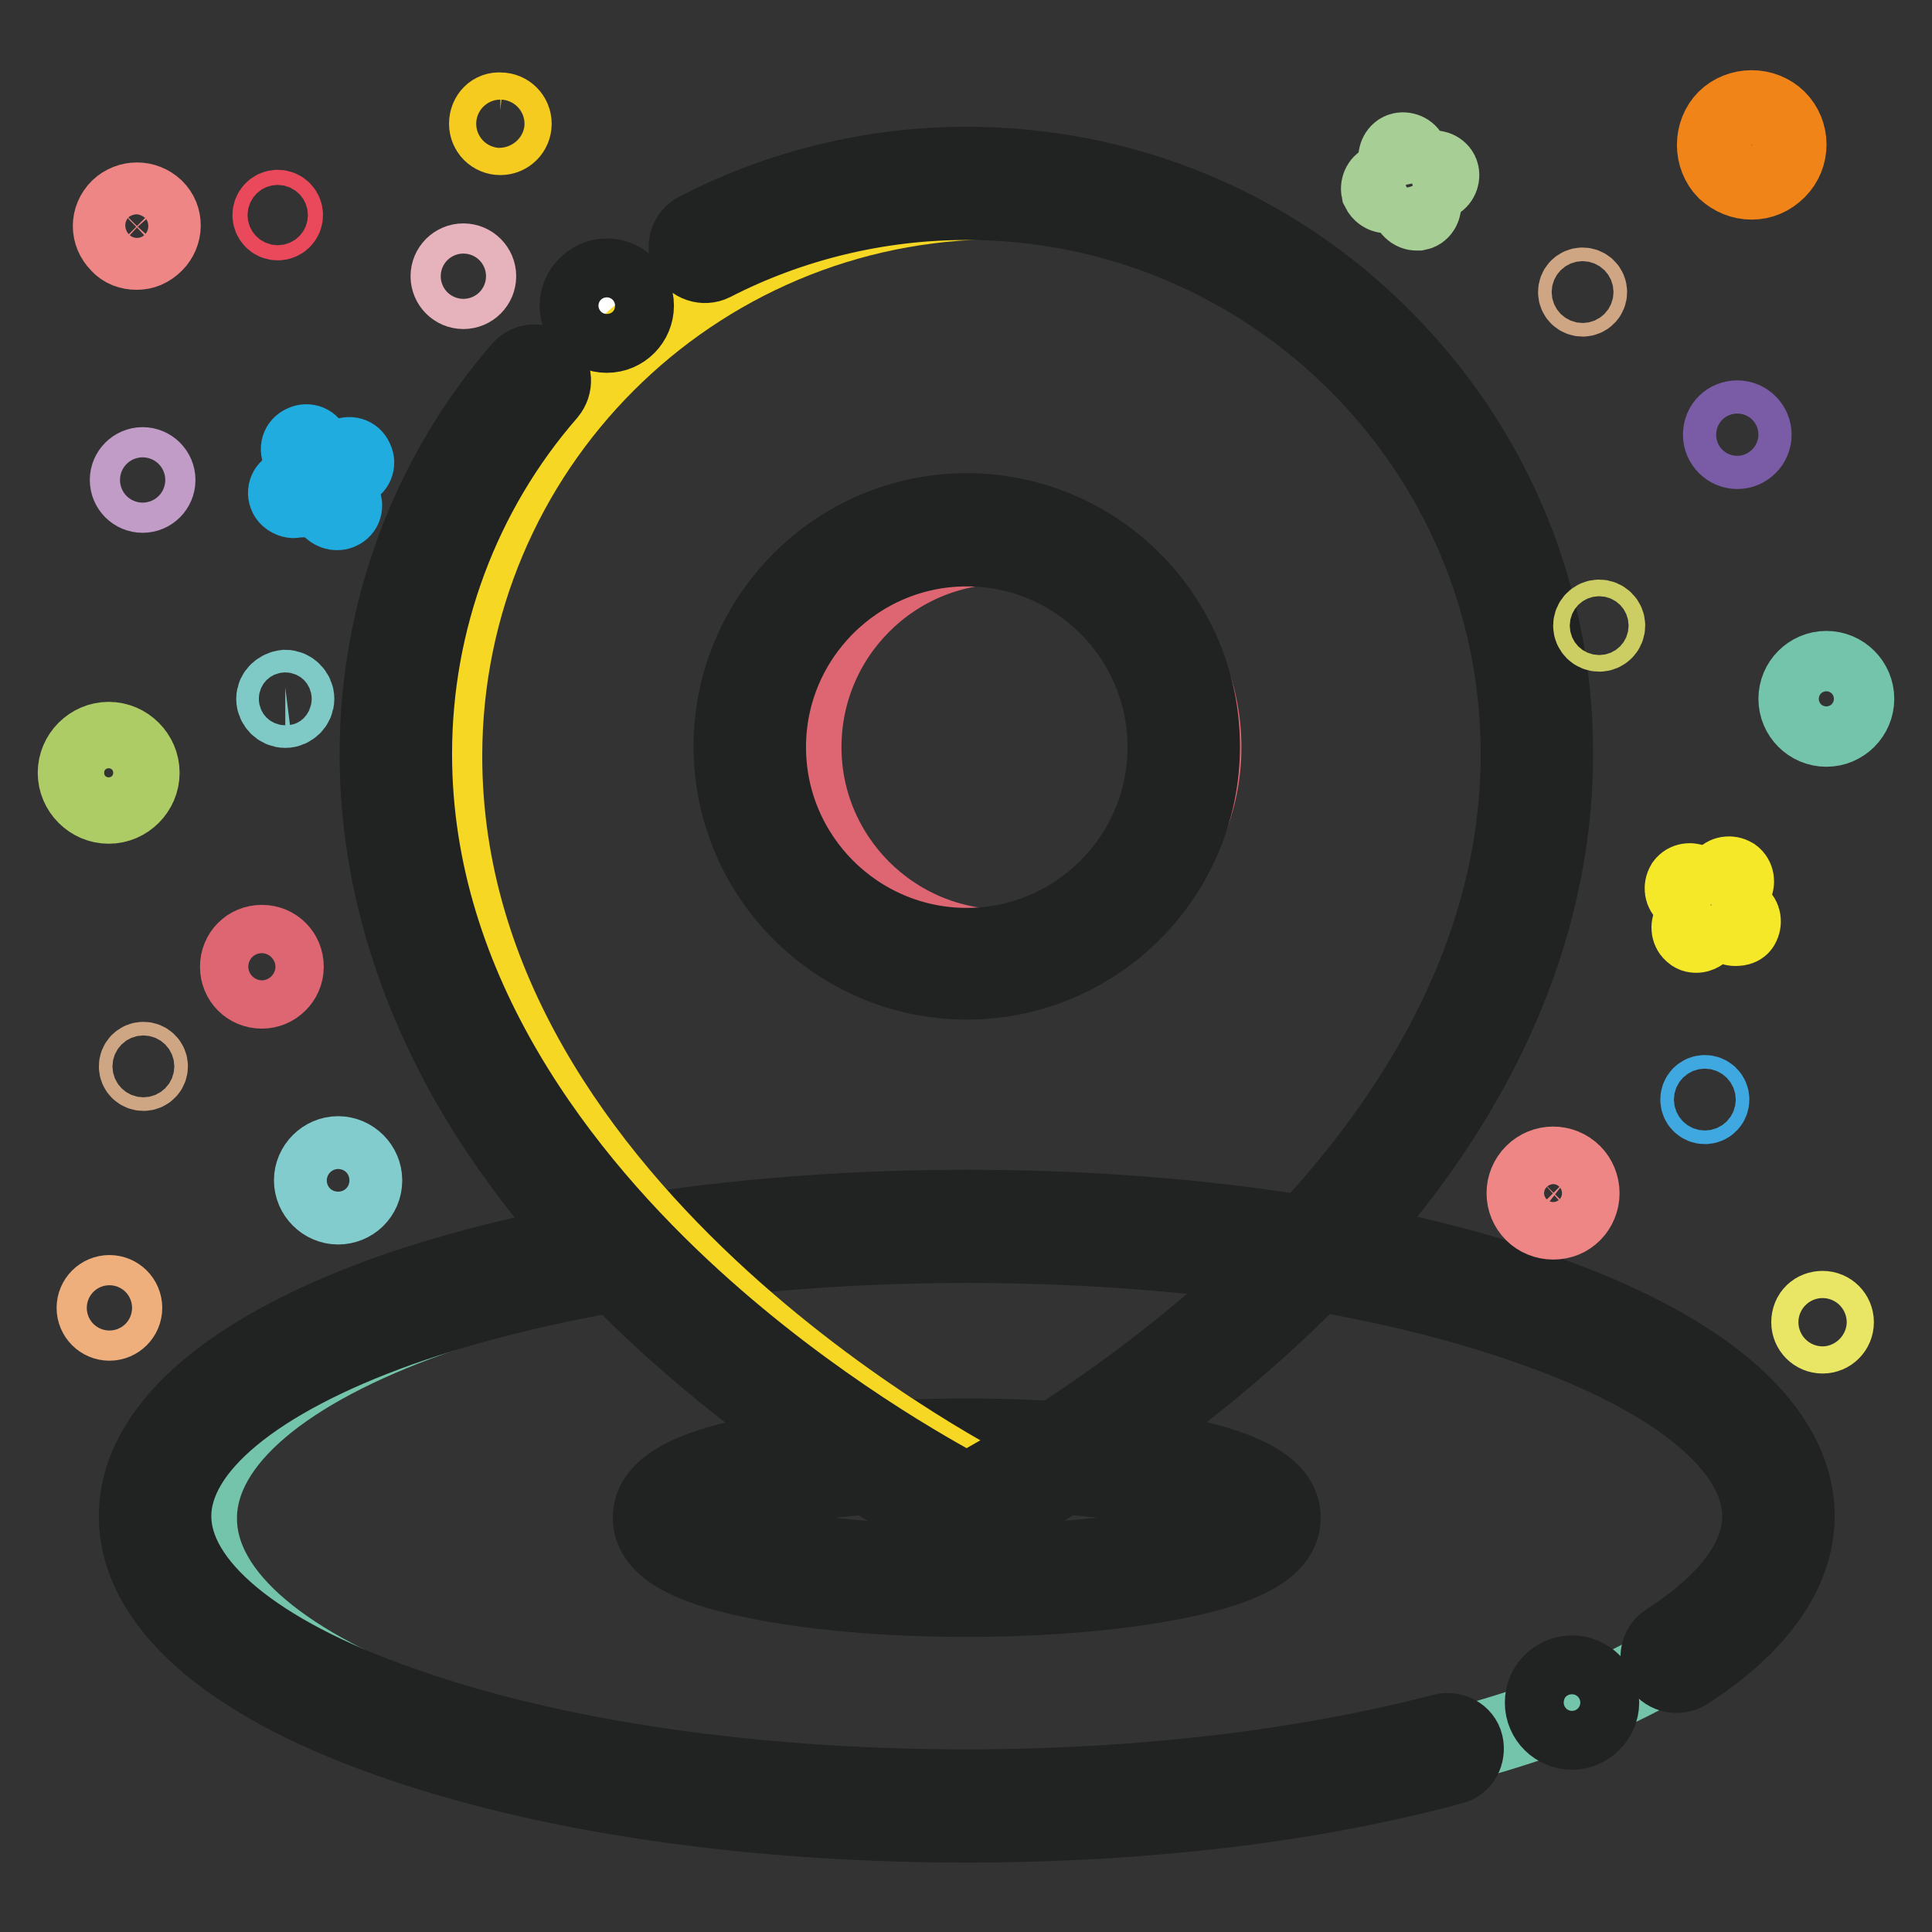 <?xml version="1.0" encoding="utf-8"?>
<!-- Svg Vector Icons : http://www.onlinewebfonts.com/icon -->
<!DOCTYPE svg PUBLIC "-//W3C//DTD SVG 1.1//EN" "http://www.w3.org/Graphics/SVG/1.1/DTD/svg11.dtd">
<svg version="1.1" xmlns="http://www.w3.org/2000/svg" xmlns:xlink="http://www.w3.org/1999/xlink" x="0px" y="0px" viewBox="0 0 256 256" enable-background="new 0 0 256 256" xml:space="preserve">
<rect x="0" y="0" width="256" height="256" fill="#333333" stroke="none"/>
<g> <path stroke-width="10" fill-opacity="0" stroke="#73c4ab"  d="M26.4,201.2c0,20.7,46.8,37.4,104.6,37.4s104.6-16.8,104.6-37.4c0-20.7-46.8-37.4-104.6-37.4 S26.4,180.5,26.4,201.2L26.4,201.2z"/> <path stroke-width="10" fill-opacity="0" stroke="#212222"  d="M128.1,241.8c-29,0-56.3-4-76.9-11.4c-21.4-7.6-33.1-18.1-33.1-29.5s11.8-21.8,33.1-29.5 c20.6-7.3,47.9-11.4,76.9-11.4c29,0,56.3,4,76.9,11.4c21.4,7.6,33.1,18.1,33.1,29.5c0,7.4-5.1,14.6-14.6,20.7 c-1.1,0.7-2.7,0.4-3.4-0.7s-0.4-2.7,0.7-3.4c5.6-3.6,12.4-9.4,12.4-16.6c0-9-10.9-18.1-29.9-24.8c-20-7.2-46.7-11.1-75.2-11.1 c-28.4,0-55.2,4-75.2,11.1c-19,6.8-29.9,15.8-29.9,24.8s10.9,18.1,29.9,24.8c20.1,7.2,46.8,11.1,75.2,11.1 c22.9,0,44.8-2.6,63.1-7.4c1.3-0.3,2.7,0.4,3,1.7c0.3,1.3-0.4,2.7-1.7,3C173.7,239.2,151.4,241.8,128.1,241.8z"/> <path stroke-width="10" fill-opacity="0" stroke="#212222"  d="M204.4,225.6c0,2.2,1.8,3.9,3.9,3.9s3.9-1.8,3.9-3.9c0-2.2-1.8-3.9-3.9-3.9S204.4,223.4,204.4,225.6z"/> <path stroke-width="10" fill-opacity="0" stroke="#ffffff"  d="M128.1,192.7c21.8,0,39.5,3.7,39.5,8.3s-17.7,8.3-39.5,8.3c-21.8,0-39.5-3.7-39.5-8.3 S106.3,192.7,128.1,192.7z"/> <path stroke-width="10" fill-opacity="0" stroke="#212222"  d="M128.1,211.9c-10.7,0-20.8-0.9-28.4-2.5c-9.2-1.9-13.5-4.6-13.5-8.3c0-3.7,4.3-6.4,13.5-8.3 c7.6-1.6,17.7-2.5,28.4-2.5c10.7,0,20.8,0.9,28.4,2.5c9.2,1.9,13.5,4.6,13.5,8.3c0,3.7-4.3,6.4-13.5,8.3 C148.9,211,138.8,211.9,128.1,211.9z M91.2,201.1c0.7,0.7,3.5,2.4,10.9,3.8c7.1,1.4,16.3,2.1,26,2.1s18.9-0.8,26-2.1 c7.4-1.4,10.2-3,10.9-3.8c-0.7-0.7-3.5-2.4-10.9-3.8c-7.1-1.3-16.3-2.1-26-2.1s-18.9,0.8-26,2.1C94.7,198.7,91.9,200.3,91.2,201.1z "/> <path stroke-width="10" fill-opacity="0" stroke="#ffffff"  d="M128,26.7c40.6,0,73.5,32.9,73.5,73.5c0,61.4-73.5,97.7-73.5,97.7s-73.5-36.3-73.5-97.7 C54.5,59.6,87.4,26.7,128,26.7z"/> <path stroke-width="10" fill-opacity="0" stroke="#f5d724"  d="M132.4,26.7c40.6,0,73.5,32.9,73.5,73.5c0,61.4-73.5,97.7-73.5,97.7s-73.5-36.3-73.5-97.7 C58.9,59.6,91.8,26.7,132.4,26.7z"/> <path stroke-width="10" fill-opacity="0" stroke="#212222"  d="M128,203l-1.1-0.5c-0.8-0.4-19.4-9.7-38.4-26.9c-11.2-10.2-20.1-21-26.5-32.2C54.1,129.4,50,114.7,50,99.9 c0-18.8,6.7-36.9,19-51.1c0.9-1,2.4-1.1,3.5-0.2c1,0.9,1.1,2.4,0.2,3.5C61.2,65.3,54.9,82.3,54.9,99.9c0,31.7,20.1,56.7,37,72.1 c15.9,14.5,31.9,23.3,36.2,25.6c4.2-2.3,20.3-11.2,36.2-25.7c16.8-15.4,36.9-40.3,36.9-72c0-40.3-32.8-73.1-73.1-73.1H128 c-11.6,0-23.2,2.8-33.5,8.1c-1.2,0.6-2.7,0.1-3.3-1.1c-0.6-1.2-0.1-2.7,1.1-3.3c11-5.7,23.3-8.7,35.7-8.7h0.1 c20.8,0,40.5,8.1,55.2,22.9C198,59.4,206.1,79,206.1,99.8c0,14.8-4.1,29.5-12.1,43.5c-6.4,11.2-15.3,22-26.5,32.2 c-19,17.3-37.6,26.6-38.4,27L128,203L128,203z"/> <path stroke-width="10" fill-opacity="0" stroke="#ffffff"  d="M101.6,99c0,14.6,11.8,26.5,26.5,26.5c14.6,0,26.5-11.8,26.5-26.5s-11.8-26.5-26.5-26.5 C113.4,72.5,101.6,84.3,101.6,99L101.6,99z"/> <path stroke-width="10" fill-opacity="0" stroke="#de6673"  d="M106.5,99c0,14.6,11.9,26.5,26.5,26.5s26.5-11.9,26.5-26.5S147.6,72.4,133,72.4S106.5,84.3,106.5,99z"/> <path stroke-width="10" fill-opacity="0" stroke="#212222"  d="M128.1,130.1c-17.2,0-31.2-14-31.2-31.2s14-31.2,31.2-31.2s31.2,14,31.2,31.2S145.3,130.1,128.1,130.1z  M128.1,72.7c-14.5,0-26.3,11.8-26.3,26.3s11.8,26.3,26.3,26.3c14.5,0,26.3-11.8,26.3-26.3S142.6,72.7,128.1,72.7z"/> <path stroke-width="10" fill-opacity="0" stroke="#212222"  d="M76.5,40.5c0,2.2,1.8,3.9,3.9,3.9c2.2,0,3.9-1.8,3.9-3.9c0-2.2-1.8-3.9-3.9-3.9 C78.3,36.6,76.5,38.4,76.5,40.5z"/> <path stroke-width="10" fill-opacity="0" stroke="#20acde"  d="M44.6,67.9c-0.3,0-0.7-0.2-0.9-0.5L39.7,60c-0.3-0.5-0.1-1.1,0.4-1.3c0.5-0.3,1.1-0.1,1.3,0.4l4.1,7.4 c0.3,0.5,0.1,1.1-0.4,1.3C44.9,67.9,44.8,67.9,44.6,67.9z"/> <path stroke-width="10" fill-opacity="0" stroke="#20acde"  d="M38.9,66.3c-0.3,0-0.7-0.2-0.9-0.5c-0.3-0.5-0.1-1.1,0.4-1.3l7.4-4.1c0.5-0.3,1.1-0.1,1.3,0.4 c0.3,0.5,0.1,1.1-0.4,1.3l-7.4,4.1C39.2,66.2,39,66.3,38.9,66.3z"/> <path stroke-width="10" fill-opacity="0" stroke="#a7ce95"  d="M187.7,28.2c-0.4,0-0.8-0.3-1-0.7l-1.7-6.4c-0.1-0.5,0.2-1.1,0.7-1.2c0.5-0.1,1.1,0.2,1.2,0.7l1.7,6.4 c0.1,0.5-0.2,1.1-0.7,1.2C187.9,28.2,187.8,28.2,187.7,28.2z"/> <path stroke-width="10" fill-opacity="0" stroke="#a7ce95"  d="M183.7,25.9c-0.4,0-0.8-0.3-1-0.7c-0.1-0.5,0.2-1.1,0.7-1.2l6.4-1.7c0.5-0.1,1.1,0.2,1.2,0.7 c0.1,0.5-0.2,1.1-0.7,1.2l-6.4,1.7C183.9,25.9,183.8,25.9,183.7,25.9z"/> <path stroke-width="10" fill-opacity="0" stroke="#f5e829"  d="M230,123c-0.2,0-0.4,0-0.6-0.2l-6.1-4.3c-0.4-0.3-0.5-0.9-0.2-1.4c0.3-0.4,0.9-0.5,1.4-0.2l6.1,4.4 c0.4,0.3,0.5,0.9,0.2,1.4C230.7,122.9,230.4,123,230,123z"/> <path stroke-width="10" fill-opacity="0" stroke="#f5e829"  d="M224.8,123.9c-0.2,0-0.4,0-0.6-0.2c-0.4-0.3-0.5-0.9-0.2-1.4l4.3-6.1c0.3-0.4,0.9-0.5,1.4-0.2 c0.4,0.3,0.5,0.9,0.2,1.4l-4.4,6.1C225.5,123.7,225.1,123.9,224.8,123.9z"/> <path stroke-width="10" fill-opacity="0" stroke="#de6673"  d="M34.7,131.3c-1.8,0-3.2-1.4-3.2-3.2c0-1.8,1.4-3.2,3.2-3.2c1.8,0,3.2,1.4,3.2,3.2 C37.9,129.9,36.4,131.3,34.7,131.3z M34.7,126.3c-1,0-1.8,0.8-1.8,1.8s0.8,1.8,1.8,1.8c1,0,1.8-0.8,1.8-1.8S35.6,126.3,34.7,126.3z "/> <path stroke-width="10" fill-opacity="0" stroke="#83cccd"  d="M44.8,159.9c-1.9,0-3.5-1.6-3.5-3.5c0-1.9,1.6-3.5,3.5-3.5c1.9,0,3.5,1.6,3.5,3.5 C48.3,158.4,46.7,159.9,44.8,159.9z M44.8,154.2c-1.3,0-2.3,1-2.3,2.3s1,2.3,2.3,2.3c1.3,0,2.3-1,2.3-2.3S46.1,154.2,44.8,154.2z" /> <path stroke-width="10" fill-opacity="0" stroke="#efaf7d"  d="M12.5,173.3c0,1.1,0.9,2,2,2s2-0.9,2-2s-0.9-2-2-2S12.5,172.2,12.5,173.3z"/> <path stroke-width="10" fill-opacity="0" stroke="#73c4ab"  d="M242,96.6c-2.2,0-4-1.8-4-4s1.8-4,4-4c2.2,0,4,1.8,4,4S244.2,96.6,242,96.6z M242,90.1 c-1.3,0-2.4,1.1-2.4,2.4s1.1,2.4,2.4,2.4s2.4-1.1,2.4-2.4S243.3,90.1,242,90.1z"/> <path stroke-width="10" fill-opacity="0" stroke="#cccd63"  d="M210.8,82.9c0,0.6,0.5,1.1,1.1,1.1c0.6,0,1.1-0.5,1.1-1.1s-0.5-1.1-1.1-1.1 C211.3,81.8,210.8,82.3,210.8,82.9z"/> <path stroke-width="10" fill-opacity="0" stroke="#e9495b"  d="M35.8,28.5c0,0.5,0.4,1,1,1c0.5,0,1-0.4,1-1c0-0.5-0.4-1-1-1C36.2,27.5,35.8,28,35.8,28.5z"/> <path stroke-width="10" fill-opacity="0" stroke="#7fcac6"  d="M36.3,92.6c0,0.8,0.7,1.5,1.5,1.5c0.8,0,1.5-0.7,1.5-1.5s-0.7-1.5-1.5-1.5C37,91.2,36.3,91.8,36.3,92.6z"/> <path stroke-width="10" fill-opacity="0" stroke="#ef8686"  d="M18.1,33.4c-0.9,0-1.8-0.3-2.4-1c-1.4-1.4-1.4-3.5,0-4.9l0,0c1.4-1.3,3.5-1.3,4.9,0c0.7,0.7,1,1.5,1,2.4 c0,0.9-0.4,1.8-1,2.4C19.8,33.1,19,33.4,18.1,33.4z M16.5,28.5c-0.8,0.9-0.8,2.2,0,3.1c0.9,0.9,2.2,0.9,3.1,0 c0.4-0.4,0.6-1,0.6-1.5c0-0.6-0.2-1.1-0.6-1.5C18.8,27.6,17.4,27.6,16.5,28.5z"/> <path stroke-width="10" fill-opacity="0" stroke="#aecc66"  d="M14.4,106.8c-2.4,0-4.4-2-4.4-4.4c0-2.4,2-4.4,4.4-4.4c2.4,0,4.4,2,4.4,4.4 C18.8,104.8,16.8,106.8,14.4,106.8z M14.4,99.5c-1.6,0-2.9,1.3-2.9,2.9c0,1.6,1.3,2.9,2.9,2.9c1.6,0,2.9-1.3,2.9-2.9 C17.3,100.8,16,99.5,14.4,99.5z"/> <path stroke-width="10" fill-opacity="0" stroke="#c09cc7"  d="M16.9,63.6c0,1.1,0.9,2,2,2c1.1,0,2-0.9,2-2s-0.9-2-2-2C17.8,61.6,16.9,62.5,16.9,63.6z"/> <path stroke-width="10" fill-opacity="0" stroke="#cfa683"  d="M208.8,38.7c0,0.5,0.4,0.9,0.9,0.9s0.9-0.4,0.9-0.9s-0.4-0.9-0.9-0.9S208.8,38.2,208.8,38.7z"/> <path stroke-width="10" fill-opacity="0" stroke="#cfa683"  d="M18.1,141.3c0,0.5,0.4,0.9,0.9,0.9s0.9-0.4,0.9-0.9s-0.4-0.9-0.9-0.9S18.1,140.8,18.1,141.3z"/> <path stroke-width="10" fill-opacity="0" stroke="#40a8e0"  d="M225,145.7c0,0.5,0.4,0.9,0.9,0.9s0.9-0.4,0.9-0.9s-0.4-0.9-0.9-0.9S225,145.2,225,145.7z"/> <path stroke-width="10" fill-opacity="0" stroke="#e9e565"  d="M239.7,175.2c0,1,0.8,1.8,1.8,1.8s1.8-0.8,1.8-1.8c0-1-0.8-1.8-1.8-1.8S239.7,174.1,239.7,175.2z"/> <path stroke-width="10" fill-opacity="0" stroke="#f5cb1f"  d="M64.5,16.4c0,1,0.8,1.8,1.8,1.8c1,0,1.8-0.8,1.8-1.8c0-1-0.8-1.8-1.8-1.8C65.3,14.5,64.5,15.3,64.5,16.4z" /> <path stroke-width="10" fill-opacity="0" stroke="#f08419"  d="M232.1,24.1c-1.3,0-2.5-0.5-3.5-1.4c-0.9-0.9-1.4-2.2-1.4-3.5c0-1.3,0.5-2.6,1.4-3.5l0,0 c0.9-0.9,2.2-1.4,3.5-1.4c1.3,0,2.6,0.5,3.5,1.4c1.9,1.9,1.9,5,0,6.9C234.6,23.6,233.4,24.1,232.1,24.1L232.1,24.1z M229.7,16.7 c-0.7,0.7-1,1.5-1,2.5c0,0.9,0.4,1.8,1,2.4c1.4,1.4,3.6,1.4,4.9,0s1.3-3.6,0-4.9c-0.7-0.7-1.5-1-2.4-1 C231.2,15.7,230.3,16.1,229.7,16.7z"/> <path stroke-width="10" fill-opacity="0" stroke="#e6b2bb"  d="M59.4,36.6c0,1.1,0.9,2,2,2c1.1,0,2-0.9,2-2s-0.9-2-2-2C60.3,34.6,59.4,35.5,59.4,36.6z"/> <path stroke-width="10" fill-opacity="0" stroke="#ef8686"  d="M205.8,161.9c-1,0-2-0.4-2.7-1.1c-1.5-1.5-1.5-3.9,0-5.4c1.5-1.5,3.9-1.5,5.4,0c0.7,0.7,1.1,1.7,1.1,2.7 c0,1-0.4,2-1.1,2.7C207.8,161.5,206.9,161.9,205.8,161.9L205.8,161.9z M204.3,156.5c-0.9,0.9-0.9,2.3,0,3.1c0.4,0.4,1,0.6,1.6,0.6 c0.6,0,1.2-0.2,1.6-0.6c0.4-0.4,0.6-1,0.6-1.6c0-0.6-0.2-1.2-0.6-1.6C206.6,155.7,205.2,155.7,204.3,156.5L204.3,156.5z"/> <path stroke-width="10" fill-opacity="0" stroke="#795ca5"  d="M228,57.6c0,1.2,1,2.2,2.2,2.2c1.2,0,2.2-1,2.2-2.2s-1-2.2-2.2-2.2C229,55.4,228,56.3,228,57.6L228,57.6z" /></g>
</svg>